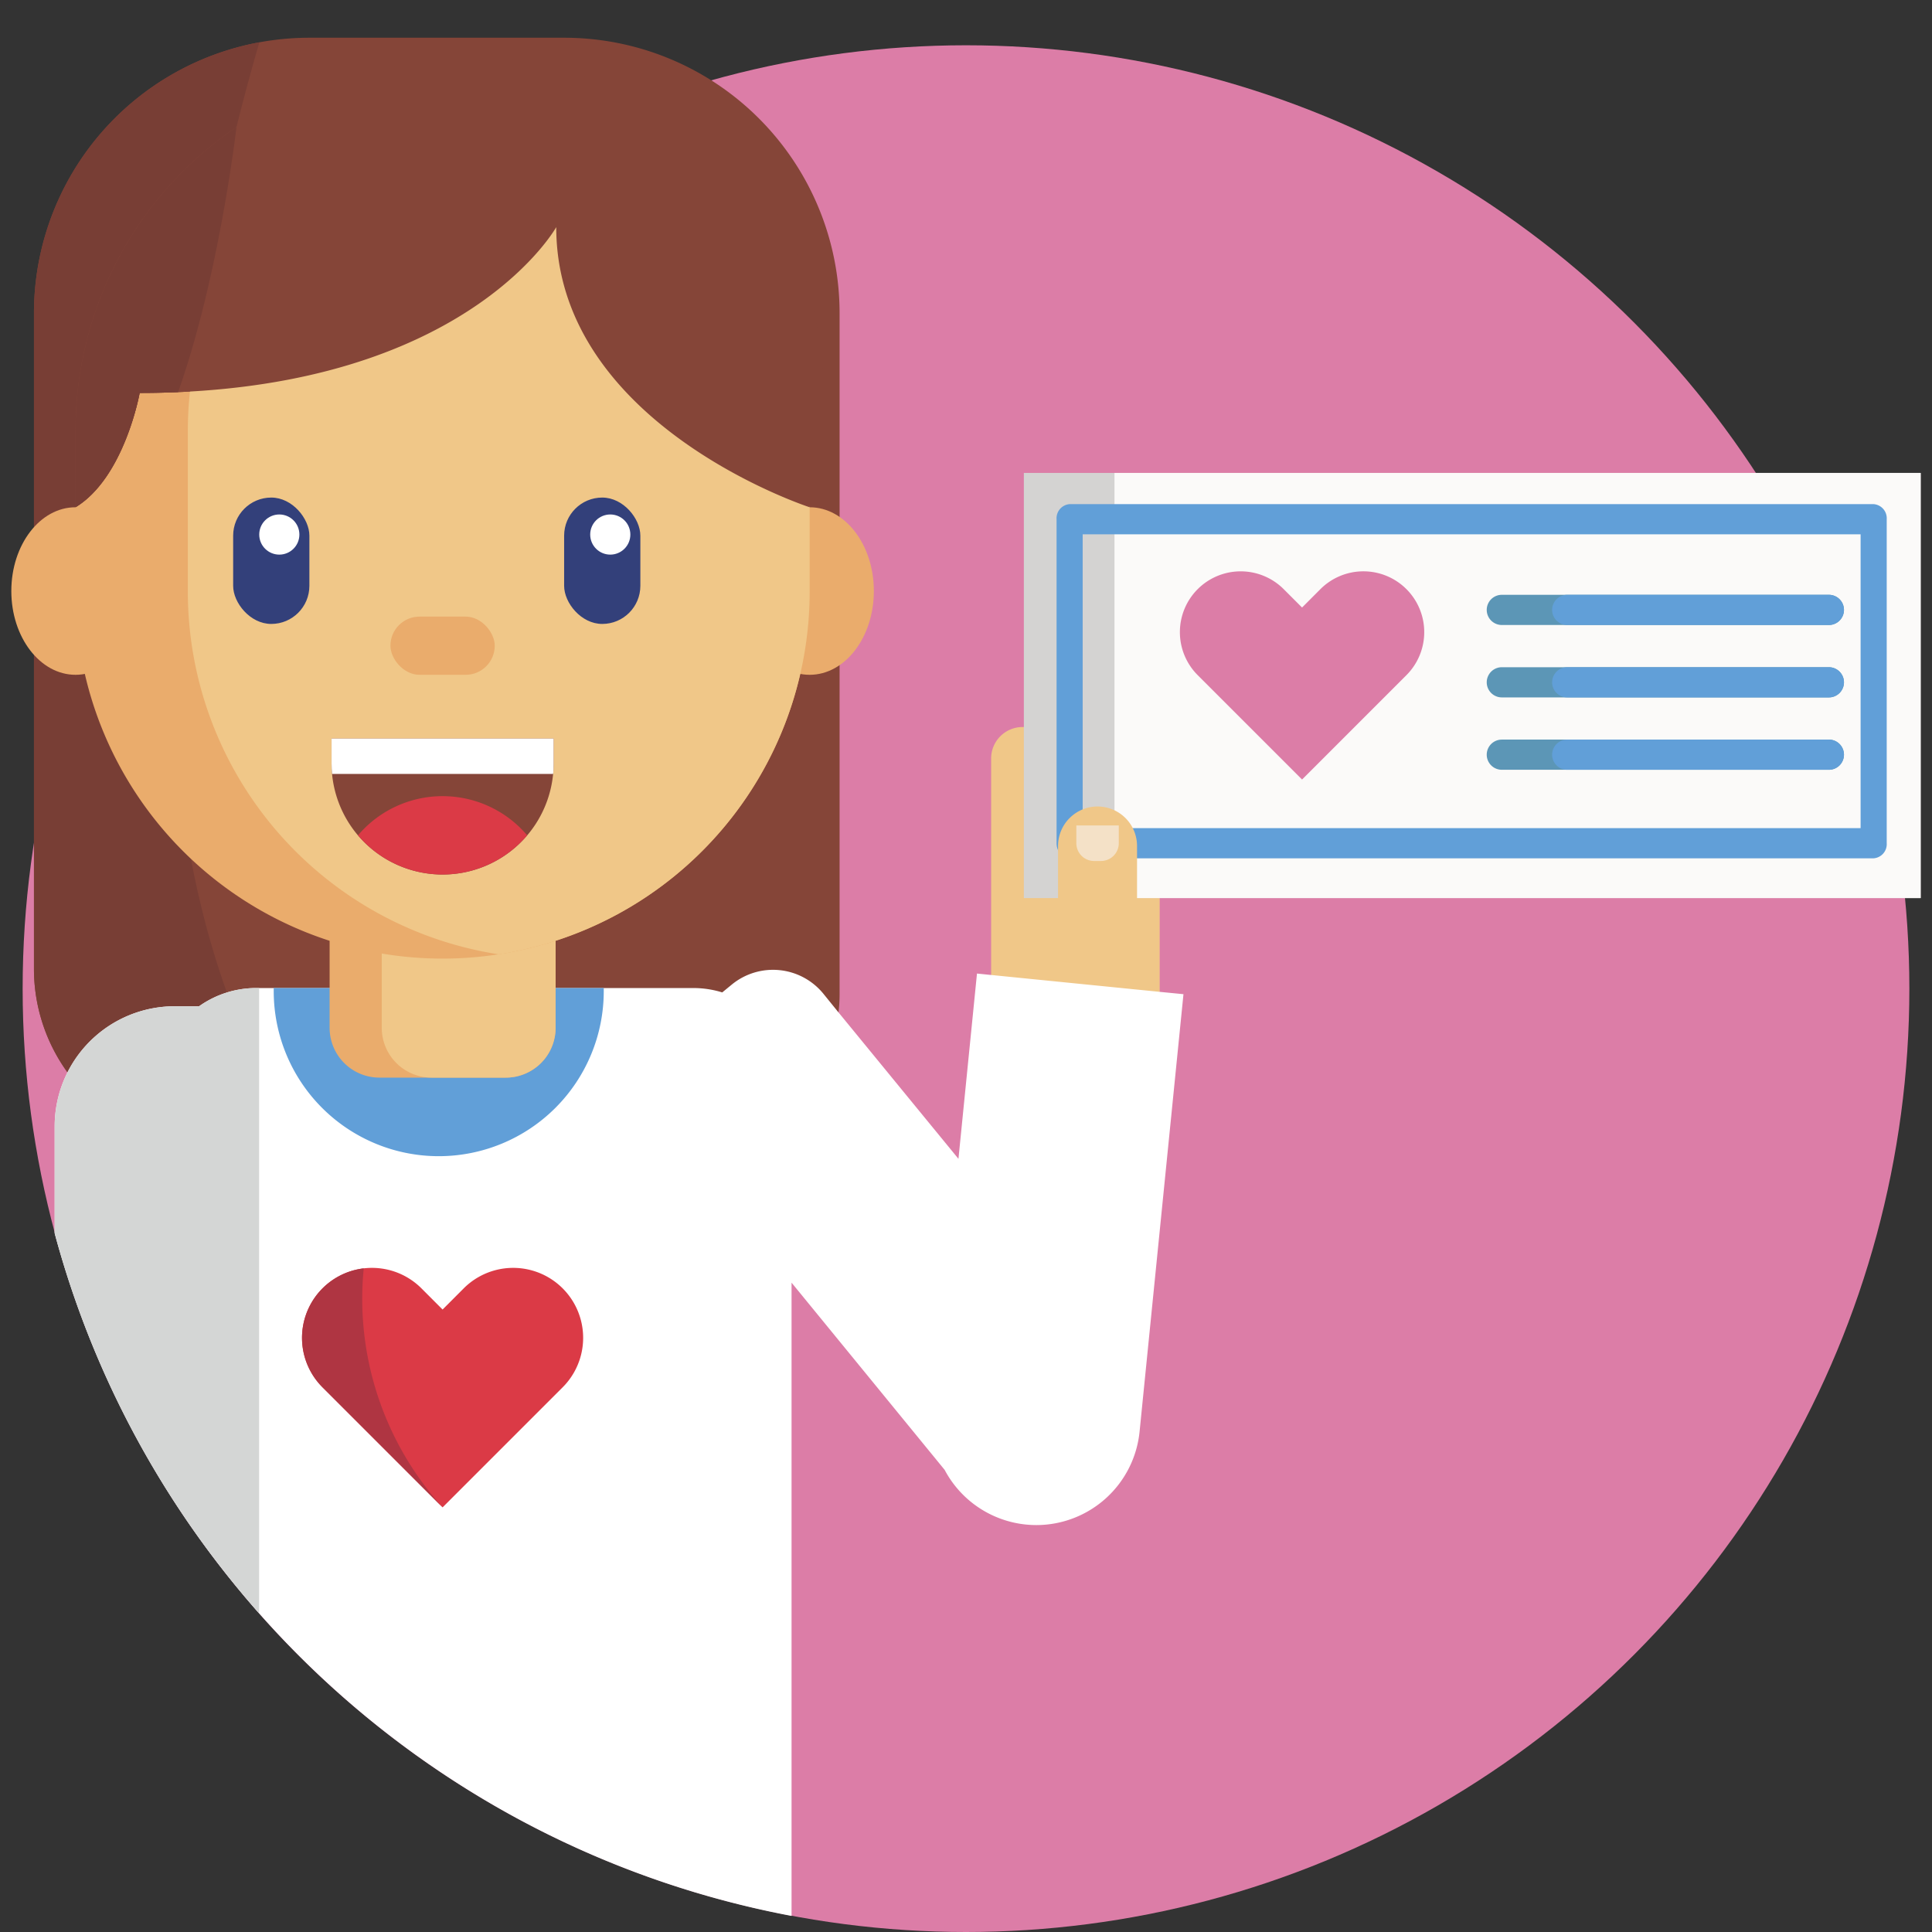 <svg xmlns="http://www.w3.org/2000/svg" viewBox="0 0 512 512"><rect x="0" y="0" width="512" height="512" fill="#333333" stroke="none"/><defs><style>.cls-1{fill:#dc7da7;}.cls-2{fill:#854538;}.cls-3{fill:#f0c788;}.cls-4{fill:#783e35;}.cls-5{fill:#fff;}.cls-6{fill:#619fd8;}.cls-7{fill:#eaac6c;}.cls-8{fill:#db3a46;}.cls-9{fill:#d4d3d2;}.cls-10{fill:#fbfaf9;}.cls-11{fill:#5c96b6;}.cls-12{fill:#f4e1c7;}.cls-13{fill:#d4d6d5;}.cls-14{fill:#33407a;}.cls-15{fill:#af3542;}</style></defs><title>Charity</title><g id="BULINE"><circle class="cls-1" cx="256" cy="262" r="250"/></g><g id="Icons"><path class="cls-2" d="M222.5,83V263.5a40,40,0,0,1-40,40H55.75A46.71,46.71,0,0,1,9,256.75V83A73,73,0,0,1,82,10h67.5A73,73,0,0,1,222.5,83Z"/><path class="cls-3" d="M271,192.67h36.33a0,0,0,0,1,0,0v74a0,0,0,0,1,0,0H262.66a0,0,0,0,1,0,0V201A8.33,8.33,0,0,1,271,192.67Z"/><path class="cls-4" d="M71.89,289.33,48.83,303A46.75,46.75,0,0,1,9,256.75V83A73,73,0,0,1,68.74,11.21C67.11,16.75,65,24.38,62.67,33.66a621,621,0,0,0-13.3,70.15C41.84,162.16,41.82,234.3,71.89,289.33Z"/><path class="cls-5" d="M313.63,263.47,302,379.39a27.51,27.51,0,0,1-27.33,24.77c-.92,0-1.84-.05-2.77-.14a27.5,27.5,0,0,1-21.56-14.49l-40.57-49.61V507.74A250.34,250.34,0,0,1,14.49,326.83V298.5a31.82,31.82,0,0,1,31.83-31.83h6.44a26.18,26.18,0,0,1,15.1-4.83H183.74A25.92,25.92,0,0,1,191.4,263l2.56-2.1a17.22,17.22,0,0,1,24.22,2.42l4,4.94L254,307.1,258.91,258l3.75.38,44.67,4.47Z"/><path class="cls-6" d="M160,262.67a43.73,43.73,0,0,1-87.46,0c0-.28,0-.55,0-.83H160C160,262.12,160,262.39,160,262.67Z"/><path class="cls-7" d="M147.24,231v41.38a13.2,13.2,0,0,1-13.2,13.2H100.55a13.2,13.2,0,0,1-13.2-13.2V231Z"/><path class="cls-3" d="M147.24,231v41.38a13.2,13.2,0,0,1-13.2,13.2H114.37a13.2,13.2,0,0,1-13.2-13.2V231Z"/><ellipse class="cls-7" cx="20.01" cy="156.63" rx="17.01" ry="22.2"/><path class="cls-7" d="M147.41,60.19S123,104.13,37,104.13c0,0-4,22.38-17,30.3v22.33a97.28,97.28,0,1,0,194.56,0V134.43S147.41,112.64,147.41,60.19Z"/><ellipse class="cls-7" cx="214.57" cy="156.63" rx="17.01" ry="22.2"/><path class="cls-3" d="M214.57,114.16v42.6a97.31,97.31,0,0,1-82.4,96.15,97.31,97.31,0,0,1-82.39-96.15v-42.6A97.31,97.31,0,0,1,132.17,18a97.32,97.32,0,0,1,82.4,96.16Z"/><rect class="cls-7" x="103.47" y="163.41" width="27.64" height="15.42" rx="7.71"/><path class="cls-2" d="M218.62,111.77l-4.05,22.66s-67.16-21.79-67.16-74.24c0,0-21.9,39.34-97.08,43.57l-3.14.16q-4.94.21-10.17.21s-4,22.39-17,30.3V114.16A97.07,97.07,0,0,1,57,37.82q2.76-2.18,5.67-4.16a96.75,96.75,0,0,1,54.62-16.78c5.07,0,13.87-1.76,18.71-1,20.91,3.21,44.59,11.9,58.87,26.19C212.47,59.65,218.62,84.9,218.62,111.77Z"/><path class="cls-2" d="M146.71,195.72v6.61c0,.94,0,1.86-.13,2.77a29.42,29.42,0,0,1-58.58,0c-.09-.91-.13-1.83-.13-2.77v-6.61Z"/><path class="cls-8" d="M139.71,221.37a29.4,29.4,0,0,1-44.84,0,29.4,29.4,0,0,1,44.84,0Z"/><path class="cls-5" d="M146.71,195.72v6.61c0,.94,0,1.86-.13,2.77H88c-.09-.91-.13-1.83-.13-2.77v-6.61Z"/><rect class="cls-9" x="271.33" y="125.33" width="237.67" height="112.67"/><rect class="cls-10" x="295.35" y="125.33" width="213.65" height="112.67"/><path class="cls-1" d="M349.93,156.12,345.06,161l-4.87-4.87a16.12,16.12,0,0,0-22.79,0h0a16.12,16.12,0,0,0,0,22.79l4.87,4.87,22.79,22.79,22.79-22.79,4.87-4.87a16.12,16.12,0,0,0,0-22.79h0A16.12,16.12,0,0,0,349.93,156.12Z"/><path class="cls-11" d="M488.67,161.63a4,4,0,0,1-4,4H398a4,4,0,0,1,0-8h86.67A4,4,0,0,1,488.67,161.63Z"/><path class="cls-11" d="M488.67,180.82a4,4,0,0,1-4,4H398a4,4,0,0,1,0-8h86.67A4,4,0,0,1,488.67,180.82Z"/><path class="cls-11" d="M488.67,200a4,4,0,0,1-4,4H398a4,4,0,0,1,0-8h86.67A4,4,0,0,1,488.67,200Z"/><path class="cls-6" d="M488.67,161.63a4,4,0,0,1-4,4H415.33a4,4,0,0,1,0-8h69.34A4,4,0,0,1,488.67,161.63Z"/><path class="cls-6" d="M488.67,180.82a4,4,0,0,1-4,4H415.33a4,4,0,0,1,0-8h69.34A4,4,0,0,1,488.67,180.82Z"/><path class="cls-6" d="M488.67,200a4,4,0,0,1-4,4H415.33a4,4,0,1,1,0-8h69.34A4,4,0,0,1,488.67,200Z"/><path class="cls-6" d="M496.54,133.6H283.46a3.76,3.76,0,0,0-3.46,4v85.86a4.41,4.41,0,0,0,.39,1.83,3.42,3.42,0,0,0,3.07,2.17H496.54a3.76,3.76,0,0,0,3.46-4V137.6A3.76,3.76,0,0,0,496.54,133.6Zm-3.46,85.86H286.92V141.6H493.08Z"/><path class="cls-3" d="M290.86,213.73h0a10.47,10.47,0,0,1,10.47,10.47v16.13a0,0,0,0,1,0,0H280.39a0,0,0,0,1,0,0V224.2A10.47,10.47,0,0,1,290.86,213.73Z"/><path class="cls-12" d="M285.24,218.75h11.25a0,0,0,0,1,0,0v4.71a4.71,4.71,0,0,1-4.71,4.71h-1.83a4.71,4.71,0,0,1-4.71-4.71v-4.71A0,0,0,0,1,285.24,218.75Z"/><path class="cls-13" d="M68.67,261.84V427.56A249.42,249.42,0,0,1,14.49,326.83V298.5a31.82,31.82,0,0,1,31.83-31.83h6.44a26.18,26.18,0,0,1,15.1-4.83Z"/><rect class="cls-14" x="61.79" y="131.86" width="20.2" height="33.49" rx="10.1"/><circle class="cls-5" cx="74.02" cy="141.66" r="5.32"/><rect class="cls-14" x="149.5" y="131.86" width="20.2" height="33.49" rx="10.1"/><circle class="cls-5" cx="161.73" cy="141.66" r="5.32"/><path class="cls-4" d="M62.67,33.66s-4.54,39.46-15.48,70.26q-4.94.21-10.17.21s-4,22.39-17,30.3V114.16A97.07,97.07,0,0,1,57,37.82Q59.76,35.64,62.67,33.66Z"/><path class="cls-8" d="M149.11,367.65l-31.82,31.82L91.07,373.25l-5.6-5.6a18.54,18.54,0,0,1,26.22-26.22l5.6,5.61,5.6-5.61a18.54,18.54,0,1,1,26.22,26.22Z"/><path class="cls-15" d="M117.29,399.47,91.07,373.25l-5.6-5.6a18.54,18.54,0,0,1,10.92-31.52A82.4,82.4,0,0,0,117.29,399.47Z"/></g></svg>